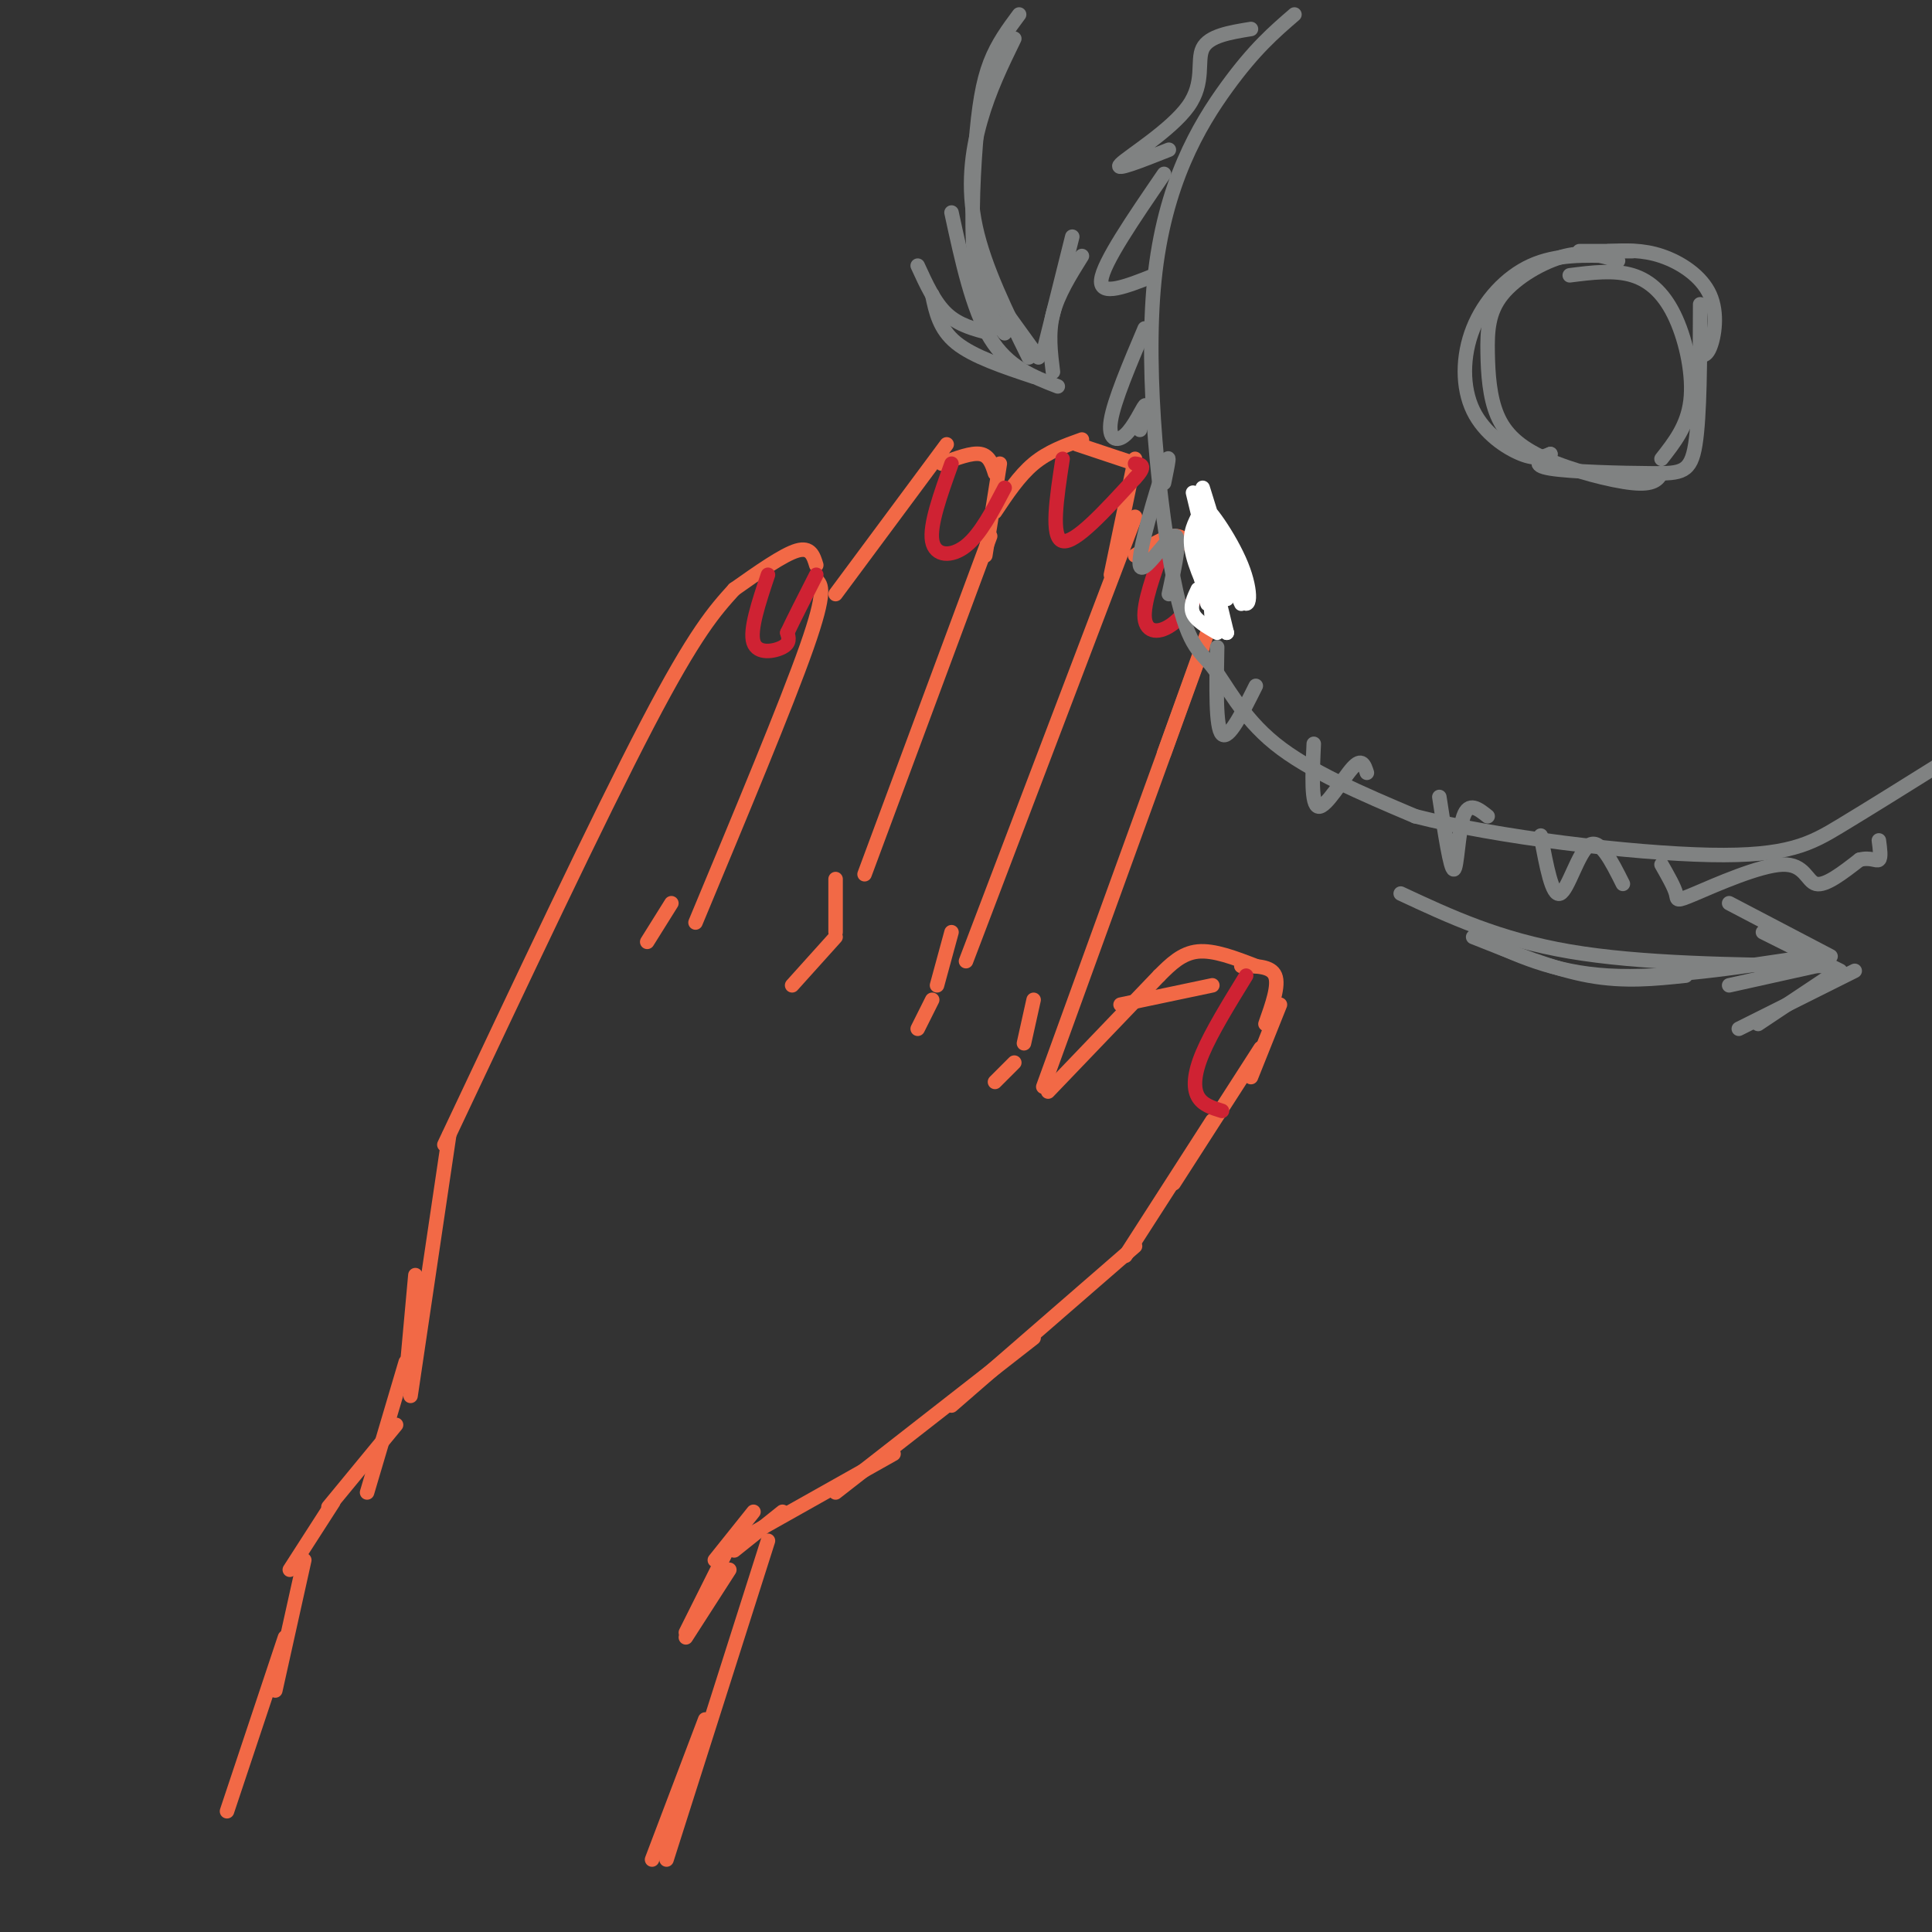 <svg viewBox='0 0 400 400' version='1.1' xmlns='http://www.w3.org/2000/svg' xmlns:xlink='http://www.w3.org/1999/xlink'><rect x="0" y="0" width="400" height="400" fill="#333333" stroke="none"/><g fill='none' stroke='#f26946' stroke-width='3' stroke-linecap='round' stroke-linejoin='round'><path d='M92,237c16.000,-33.917 32.000,-67.833 42,-87c10.000,-19.167 14.000,-23.583 18,-28'/><path d='M152,122c5.083,-3.583 10.167,-7.167 13,-8c2.833,-0.833 3.417,1.083 4,3'/><path d='M169,120c1.083,1.083 2.167,2.167 -2,14c-4.167,11.833 -13.583,34.417 -23,57'/><path d='M173,123c0.000,0.000 23.000,-31.000 23,-31'/><path d='M195,96c3.083,-1.167 6.167,-2.333 8,-2c1.833,0.333 2.417,2.167 3,4'/><path d='M207,96c0.000,0.000 -3.000,19.000 -3,19'/><path d='M205,111c0.000,0.000 -26.000,70.000 -26,70'/><path d='M206,106c2.500,-3.750 5.000,-7.500 8,-10c3.000,-2.500 6.500,-3.750 10,-5'/><path d='M223,92c0.000,0.000 12.000,4.000 12,4'/><path d='M235,95c0.000,0.000 -5.000,24.000 -5,24'/><path d='M235,107c0.000,0.000 -35.000,92.000 -35,92'/><path d='M235,115c3.000,-1.917 6.000,-3.833 8,-4c2.000,-0.167 3.000,1.417 4,3'/><path d='M247,111c0.917,-0.917 1.833,-1.833 3,0c1.167,1.833 2.583,6.417 4,11'/><path d='M255,117c0.000,0.000 -14.000,39.000 -14,39'/><path d='M249,134c0.000,0.000 -33.000,91.000 -33,91'/><path d='M217,226c0.000,0.000 23.000,-24.000 23,-24'/><path d='M232,208c0.000,0.000 19.000,-4.000 19,-4'/><path d='M240,202c2.333,-2.333 4.667,-4.667 8,-5c3.333,-0.333 7.667,1.333 12,3'/><path d='M257,200c3.083,0.000 6.167,0.000 7,2c0.833,2.000 -0.583,6.000 -2,10'/><path d='M265,208c0.000,0.000 -6.000,15.000 -6,15'/><path d='M261,217c0.000,0.000 -18.000,28.000 -18,28'/><path d='M251,232c0.000,0.000 -18.000,28.000 -18,28'/><path d='M235,258c0.000,0.000 -38.000,33.000 -38,33'/><path d='M214,277c0.000,0.000 -41.000,32.000 -41,32'/><path d='M185,301c0.000,0.000 -32.000,18.000 -32,18'/><path d='M162,313c0.000,0.000 -10.000,8.000 -10,8'/><path d='M93,235c0.000,0.000 -8.000,54.000 -8,54'/><path d='M84,286c0.000,0.000 2.000,-22.000 2,-22'/><path d='M84,282c0.000,0.000 -8.000,27.000 -8,27'/><path d='M82,295c0.000,0.000 -14.000,17.000 -14,17'/><path d='M69,311c0.000,0.000 -9.000,14.000 -9,14'/><path d='M63,323c0.000,0.000 -6.000,27.000 -6,27'/><path d='M59,339c0.000,0.000 -12.000,36.000 -12,36'/><path d='M159,319c0.000,0.000 -21.000,66.000 -21,66'/><path d='M146,356c0.000,0.000 -11.000,29.000 -11,29'/><path d='M156,313c0.000,0.000 -8.000,10.000 -8,10'/><path d='M151,320c0.000,0.000 -9.000,18.000 -9,18'/><path d='M142,339c0.000,0.000 9.000,-14.000 9,-14'/><path d='M173,182c0.000,0.000 0.000,11.000 0,11'/><path d='M173,194c0.000,0.000 -9.000,10.000 -9,10'/><path d='M197,193c0.000,0.000 -3.000,11.000 -3,11'/><path d='M193,207c0.000,0.000 -3.000,6.000 -3,6'/><path d='M214,207c0.000,0.000 -2.000,9.000 -2,9'/><path d='M210,220c0.000,0.000 -4.000,4.000 -4,4'/><path d='M139,187c0.000,0.000 -5.000,8.000 -5,8'/></g>
<g fill='none' stroke='#cf2233' stroke-width='3' stroke-linecap='round' stroke-linejoin='round'><path d='M159,119c-1.911,5.733 -3.822,11.467 -3,14c0.822,2.533 4.378,1.867 6,1c1.622,-0.867 1.311,-1.933 1,-3'/><path d='M163,131c1.167,-2.500 3.583,-7.250 6,-12'/><path d='M197,96c-2.289,6.378 -4.578,12.756 -4,16c0.578,3.244 4.022,3.356 7,1c2.978,-2.356 5.489,-7.178 8,-12'/><path d='M220,95c-1.250,8.167 -2.500,16.333 0,17c2.500,0.667 8.750,-6.167 15,-13'/><path d='M235,99c2.500,-2.667 1.250,-2.833 0,-3'/><path d='M241,113c-2.156,5.956 -4.311,11.911 -4,15c0.311,3.089 3.089,3.311 6,1c2.911,-2.311 5.956,-7.156 9,-12'/><path d='M258,202c-3.578,5.822 -7.156,11.644 -9,16c-1.844,4.356 -1.956,7.244 -1,9c0.956,1.756 2.978,2.378 5,3'/></g>
<g fill='none' stroke='#808282' stroke-width='3' stroke-linecap='round' stroke-linejoin='round'><path d='M268,3c-4.147,3.573 -8.293,7.145 -14,15c-5.707,7.855 -12.974,19.991 -15,40c-2.026,20.009 1.189,47.889 4,62c2.811,14.111 5.218,14.453 8,18c2.782,3.547 5.938,10.299 13,16c7.062,5.701 18.031,10.350 29,15'/><path d='M293,169c16.929,4.333 44.750,7.667 61,8c16.250,0.333 20.929,-2.333 27,-6c6.071,-3.667 13.536,-8.333 21,-13'/><path d='M210,8c-2.600,5.333 -5.200,10.667 -7,17c-1.800,6.333 -2.800,13.667 -1,22c1.800,8.333 6.400,17.667 11,27'/><path d='M219,80c-5.167,-2.000 -10.333,-4.000 -14,-10c-3.667,-6.000 -5.833,-16.000 -8,-26'/><path d='M202,56c0.000,0.000 13.000,18.000 13,18'/><path d='M216,73c0.000,0.000 6.000,-24.000 6,-24'/><path d='M224,53c-2.500,4.000 -5.000,8.000 -6,12c-1.000,4.000 -0.500,8.000 0,12'/><path d='M214,78c-6.250,-2.083 -12.500,-4.167 -16,-7c-3.500,-2.833 -4.250,-6.417 -5,-10'/><path d='M190,55c1.750,3.833 3.500,7.667 6,10c2.500,2.333 5.750,3.167 9,4'/><path d='M208,69c-2.482,-3.000 -4.964,-6.000 -6,-13c-1.036,-7.000 -0.625,-18.000 0,-26c0.625,-8.000 1.464,-13.000 3,-17c1.536,-4.000 3.768,-7.000 6,-10'/><path d='M290,185c10.167,4.750 20.333,9.500 35,12c14.667,2.500 33.833,2.750 53,3'/><path d='M375,198c-15.250,2.333 -30.500,4.667 -42,4c-11.500,-0.667 -19.250,-4.333 -27,-8'/><path d='M305,194c8.333,3.333 16.667,6.667 24,8c7.333,1.333 13.667,0.667 20,0'/><path d='M358,204c0.000,0.000 18.000,-4.000 18,-4'/><path d='M384,201c0.000,0.000 -24.000,12.000 -24,12'/><path d='M364,212c0.000,0.000 15.000,-10.000 15,-10'/><path d='M381,201c0.000,0.000 -16.000,-8.000 -16,-8'/><path d='M358,187c0.000,0.000 21.000,11.000 21,11'/><path d='M259,6c-4.363,0.708 -8.726,1.417 -10,4c-1.274,2.583 0.542,7.042 -3,12c-3.542,4.958 -12.440,10.417 -14,12c-1.560,1.583 4.220,-0.708 10,-3'/><path d='M241,36c-6.333,9.250 -12.667,18.500 -13,22c-0.333,3.500 5.333,1.250 11,-1'/><path d='M237,68c-3.173,7.482 -6.345,14.964 -7,19c-0.655,4.036 1.208,4.625 3,3c1.792,-1.625 3.512,-5.464 4,-6c0.488,-0.536 -0.256,2.232 -1,5'/><path d='M241,100c0.780,-3.780 1.560,-7.560 0,-3c-1.560,4.560 -5.458,17.458 -5,20c0.458,2.542 5.274,-5.274 7,-6c1.726,-0.726 0.363,5.637 -1,12'/><path d='M252,134c-0.167,8.333 -0.333,16.667 1,18c1.333,1.333 4.167,-4.333 7,-10'/><path d='M272,154c-0.289,6.400 -0.578,12.800 1,13c1.578,0.200 5.022,-5.800 7,-8c1.978,-2.200 2.489,-0.600 3,1'/><path d='M298,165c1.156,7.556 2.311,15.111 3,15c0.689,-0.111 0.911,-7.889 2,-11c1.089,-3.111 3.044,-1.556 5,0'/><path d='M319,173c1.178,6.356 2.356,12.711 4,12c1.644,-0.711 3.756,-8.489 6,-10c2.244,-1.511 4.622,3.244 7,8'/><path d='M344,179c1.319,2.314 2.638,4.628 3,6c0.362,1.372 -0.233,1.801 4,0c4.233,-1.801 13.293,-5.831 18,-6c4.707,-0.169 5.059,3.523 7,4c1.941,0.477 5.470,-2.262 9,-5'/><path d='M385,178c2.289,-0.600 3.511,0.400 4,0c0.489,-0.400 0.244,-2.200 0,-4'/><path d='M335,54c-3.272,-1.054 -6.544,-2.107 -11,-1c-4.456,1.107 -10.095,4.376 -13,8c-2.905,3.624 -3.074,7.604 -3,12c0.074,4.396 0.391,9.209 2,13c1.609,3.791 4.510,6.559 10,9c5.490,2.441 13.569,4.555 18,5c4.431,0.445 5.216,-0.777 6,-2'/><path d='M344,95c2.685,-3.417 5.369,-6.833 6,-12c0.631,-5.167 -0.792,-12.083 -3,-17c-2.208,-4.917 -5.202,-7.833 -9,-9c-3.798,-1.167 -8.399,-0.583 -13,0'/><path d='M334,53c-5.896,-0.183 -11.793,-0.367 -17,2c-5.207,2.367 -9.726,7.284 -12,13c-2.274,5.716 -2.305,12.231 0,17c2.305,4.769 6.944,7.791 10,9c3.056,1.209 4.528,0.604 6,0'/><path d='M321,94c-2.113,1.149 -4.226,2.298 0,3c4.226,0.702 14.792,0.958 21,1c6.208,0.042 8.060,-0.131 9,-6c0.940,-5.869 0.970,-17.435 1,-29'/><path d='M351,73c1.036,0.589 2.071,1.179 3,-1c0.929,-2.179 1.750,-7.125 0,-11c-1.750,-3.875 -6.071,-6.679 -10,-8c-3.929,-1.321 -7.464,-1.161 -11,-1'/><path d='M338,52c0.000,0.000 -11.000,0.000 -11,0'/></g>
<g fill='none' stroke='#ffffff' stroke-width='3' stroke-linecap='round' stroke-linejoin='round'><path d='M248,107c-1.000,2.000 -2.000,4.000 -1,8c1.000,4.000 4.000,10.000 7,16'/><path d='M254,131c0.000,0.000 -7.000,-29.000 -7,-29'/><path d='M249,101c3.095,10.036 6.190,20.071 8,23c1.810,2.929 2.333,-1.250 0,-7c-2.333,-5.750 -7.524,-13.071 -8,-12c-0.476,1.071 3.762,10.536 8,20'/><path d='M251,110c0.000,0.000 3.000,14.000 3,14'/><path d='M248,107c0.000,0.000 2.000,18.000 2,18'/><path d='M247,113c0.000,0.000 3.000,12.000 3,12'/><path d='M251,120c0.083,2.917 0.167,5.833 0,6c-0.167,0.167 -0.583,-2.417 -1,-5'/><path d='M250,114c0.000,0.000 1.000,16.000 1,16'/><path d='M252,131c-2.167,-1.250 -4.333,-2.500 -5,-4c-0.667,-1.500 0.167,-3.250 1,-5'/></g>
</svg>